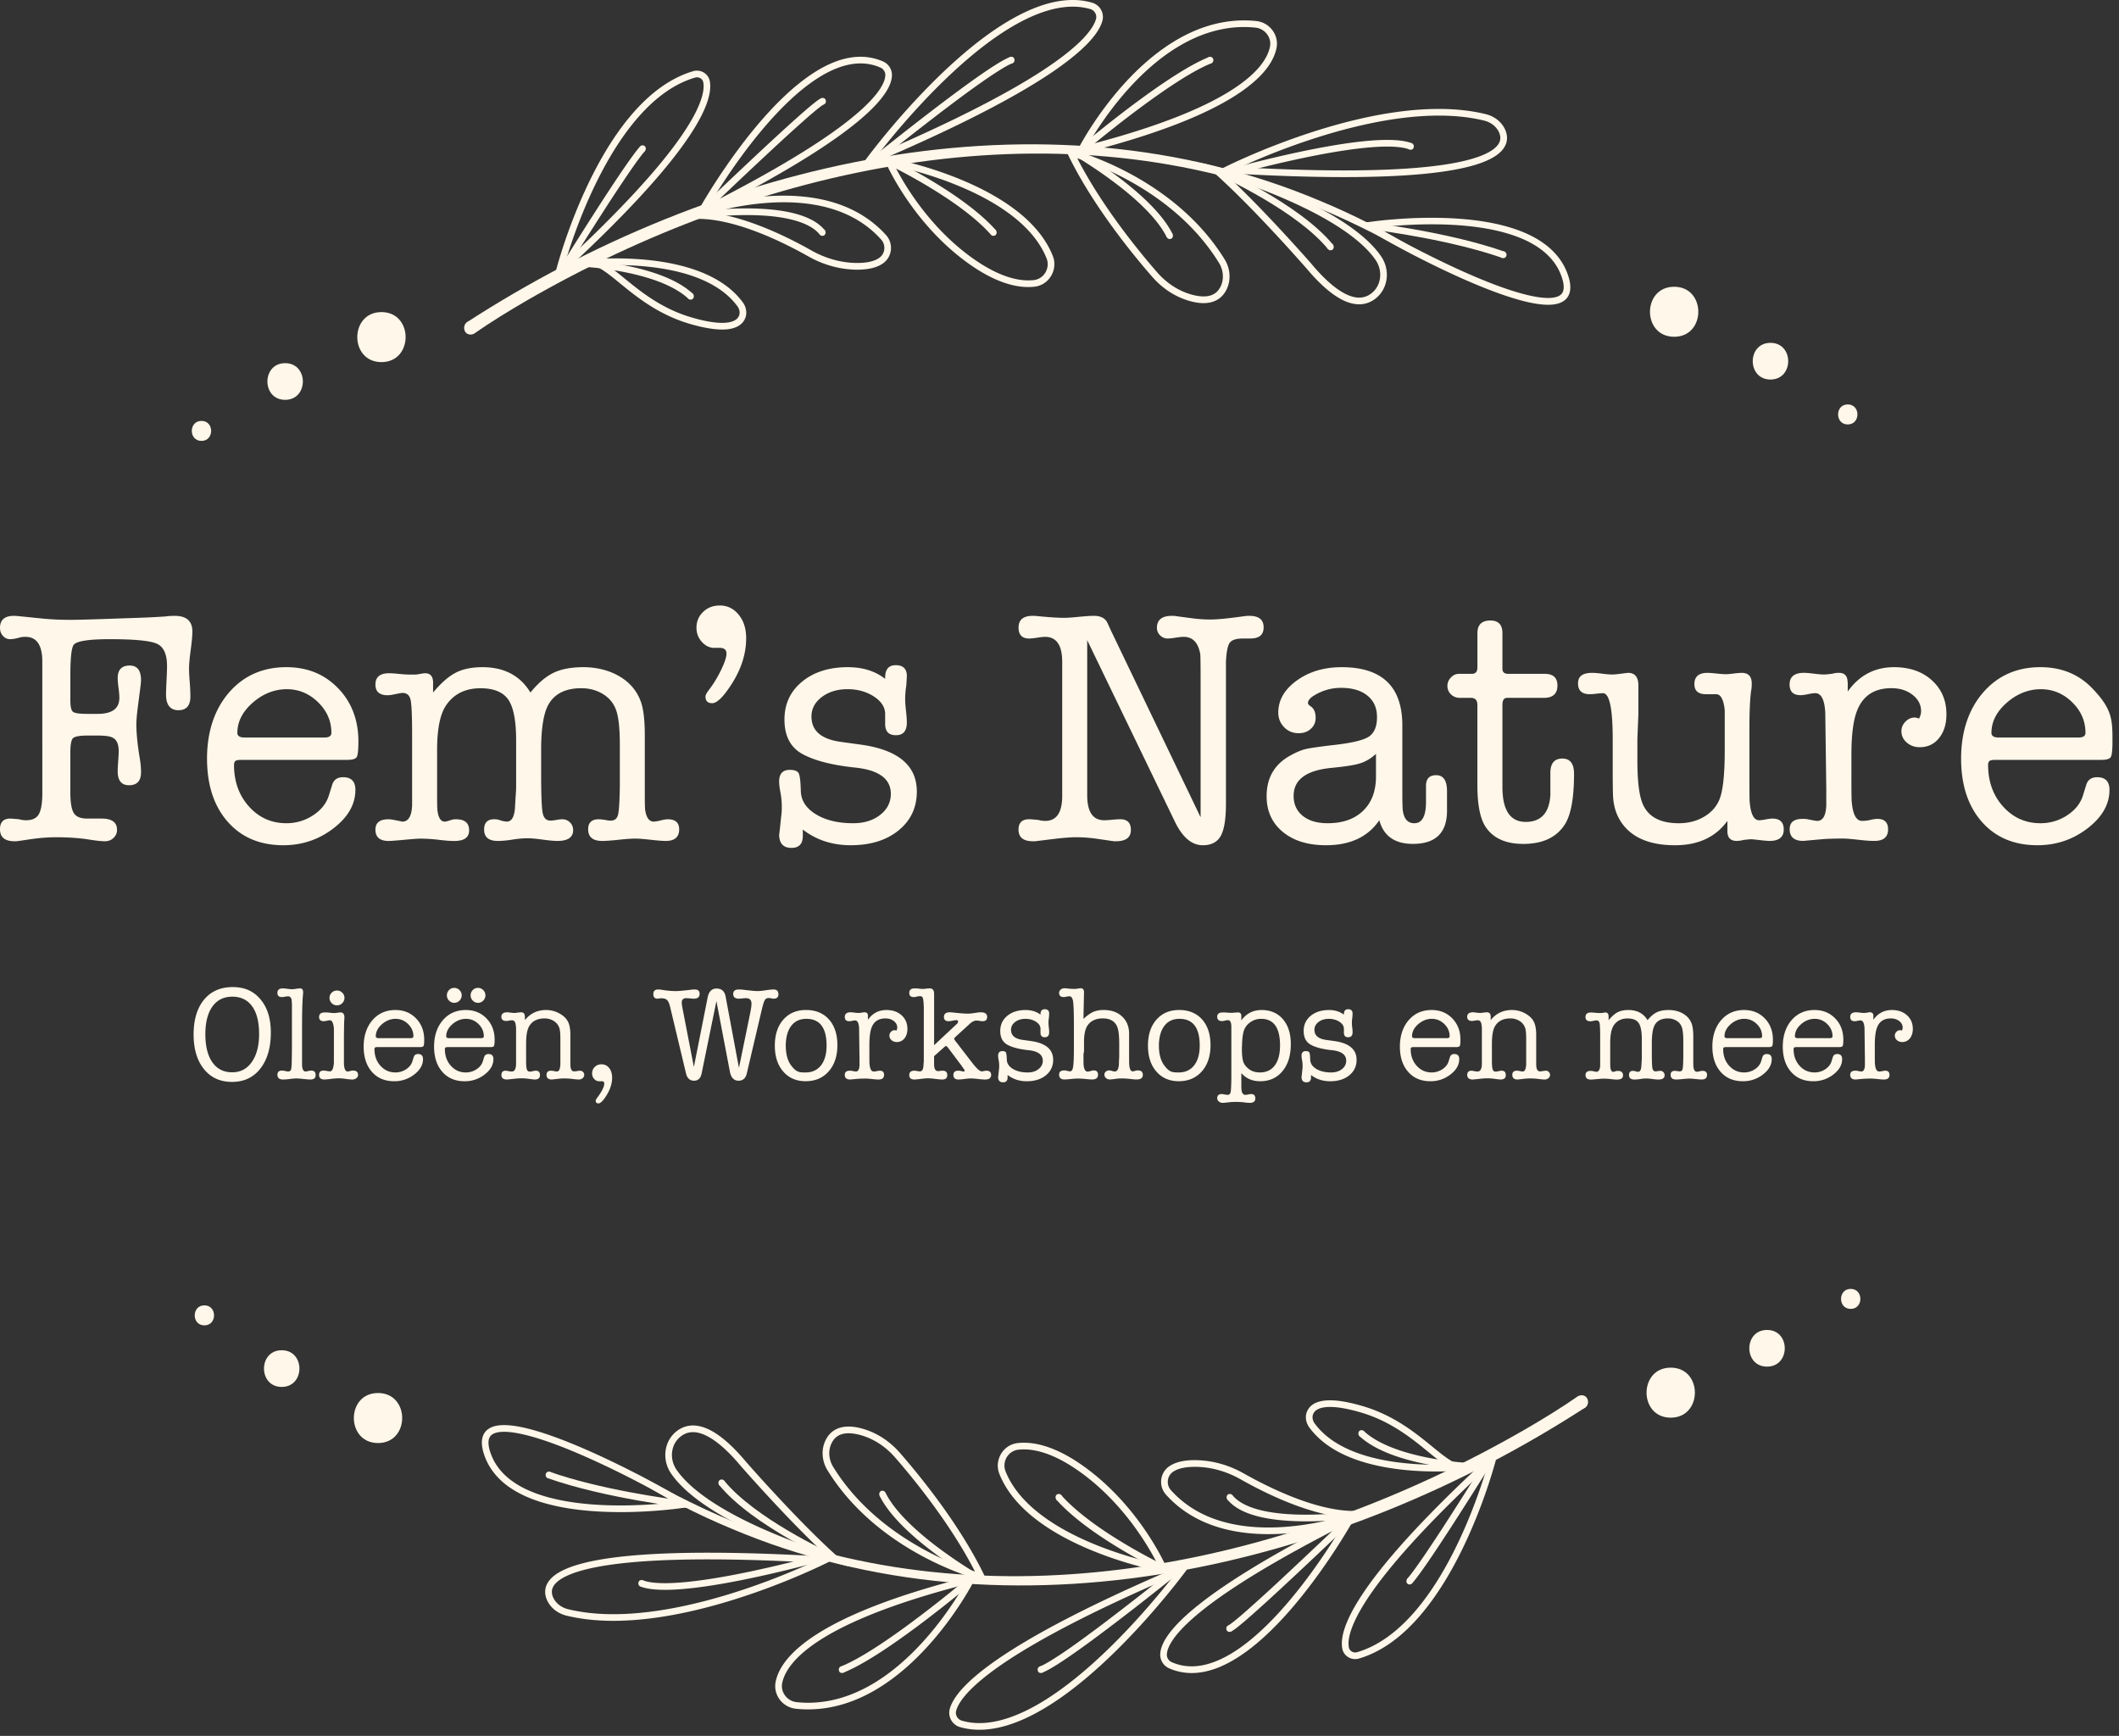 <svg xmlns="http://www.w3.org/2000/svg" width="282" height="231" fill="none" viewBox="0 0 282 231"><rect x="0" y="0" width="282" height="231" fill="#333333" stroke="none"/><path fill="#FFF7E9" d="M62.094 42.907c32.92-21.316 76.382-31.917 113.685-16.138 4.504 1.877 8.879 4.096 12.992 6.722l-.333.56c-4.849-2.667-9.779-5.192-14.948-7.158-33.998-13.302-72.624-4.641-103.374 13.09-2.378 1.384-4.752 2.835-6.984 4.384l-1.034-1.46z"/><path fill="#FFF7E9" d="m75.05 35.59-.301-.328-.644.595.302.328.43.111.067-.248c.333-1.238 1.944-6.882 4.881-12.61 1.469-2.867 3.27-5.751 5.396-8.112 2.125-2.365 4.57-4.198 7.325-5a.8.8 0 0 1 .249-.036c.2 0 .395.07.546.186.15.12.257.28.293.475.026.146.044.32.044.524.004 1.184-.648 3.407-3.36 7.192-2.706 3.785-7.445 9.127-15.534 16.609l.302.323.302.324c8.115-7.507 12.89-12.88 15.65-16.741 2.755-3.86 3.518-6.208 3.523-7.707q-.001-.38-.062-.693a1.7 1.7 0 0 0-.621-1.007 1.78 1.78 0 0 0-1.589-.302c-3.164.932-5.875 3.084-8.169 5.755-3.439 4.012-5.954 9.216-7.623 13.423-1.668 4.206-2.48 7.414-2.485 7.428l-.368 1.442 1.096-1.008.643-.594-.301-.328z"/><path fill="#FFF7E9" d="m77.483 35.054.053.44s.026 0 .08-.01c.372-.04 2.045-.213 4.317-.213 2.494 0 5.715.209 8.723 1.003 3.013.794 5.795 2.183 7.482 4.482.186.253.292.559.292.838q0 .167-.048.329a1.2 1.2 0 0 1-.542.674c-.328.2-.865.368-1.74.368-.94 0-2.258-.195-4.06-.723-3.549-1.034-6.154-2.95-8.248-4.641-1.047-.843-1.966-1.629-2.826-2.223a7.2 7.2 0 0 0-1.265-.719 3.2 3.2 0 0 0-1.269-.284c-.39 0-.78.093-1.154.284l-2.214 1.136 2.472-.302zl.204.396a1.6 1.6 0 0 1 .745-.187q.419 0 .923.213c.595.253 1.278.728 2.059 1.34 2.338 1.837 5.493 4.85 10.378 6.28 1.855.54 3.248.753 4.309.758.98 0 1.69-.187 2.2-.497.516-.31.8-.755.928-1.167.062-.195.089-.395.089-.59a2.34 2.34 0 0 0-.466-1.367c-1.868-2.538-4.85-3.984-7.97-4.814-3.123-.826-6.407-1.034-8.949-1.034-2.649 0-4.49.226-4.504.226l.053.44zM93.34 28.19l.387.213.124-.222c.626-1.096 3.54-6.07 7.446-10.751 1.952-2.338 4.153-4.606 6.425-6.27 2.272-1.668 4.601-2.724 6.802-2.72.896 0 1.775.173 2.64.55.39.169.661.568.657.977h.372l-.372-.014v.014h.372l-.372-.014v.018c0 .408-.156 1.043-.763 1.948-.906 1.353-2.814 3.288-6.532 5.892s-9.247 5.889-17.39 9.984l.2.395.2.395c10.893-5.475 17.145-9.518 20.704-12.477 1.779-1.482 2.884-2.694 3.554-3.697.67-.998.91-1.801.91-2.44h-.369l.369.013v-.013h-.369l.369.013v-.017a1.98 1.98 0 0 0-1.189-1.789 7.4 7.4 0 0 0-2.996-.625c-2.653 0-5.298 1.326-7.796 3.248-3.745 2.888-7.175 7.175-9.682 10.742s-4.086 6.42-4.09 6.43l-.697 1.255 1.282-.643-.2-.395z"/><path fill="#FFF7E9" d="m91.934 28.713.16.412s.017-.009.062-.022c.634-.24 6.1-2.187 12.14-2.187 2.312 0 4.703.284 6.94 1.047s4.317 2.001 6.034 3.918c.284.315.422.71.422 1.105 0 .515-.231 1.011-.679 1.327-.519.368-1.402.678-2.902.678q-.232.002-.493-.008c-1.974-.085-3.895-.675-5.626-1.651-1.575-.892-3.989-2.161-6.687-3.213-2.698-1.051-5.67-1.886-8.386-1.886q-.521 0-1.03.045l.04.444.04.443q.467-.04.954-.04c2.534 0 5.427.8 8.063 1.828 2.64 1.03 5.023 2.281 6.571 3.155 1.842 1.043 3.901 1.678 6.026 1.766.182.01.359.01.528.01 1.615 0 2.698-.338 3.412-.844a2.51 2.51 0 0 0 1.052-2.05c0-.599-.213-1.211-.648-1.695-1.833-2.04-4.056-3.359-6.412-4.162s-4.841-1.096-7.223-1.096c-6.643 0-12.496 2.259-12.522 2.268l-2.947 1.131 3.142-.275-.04-.444zm23.633-7.206.359.262s.058-.08.173-.23c.857-1.146 4.837-6.337 9.962-11.227 2.56-2.445 5.409-4.814 8.284-6.558 2.875-1.748 5.773-2.867 8.413-2.867a8.3 8.3 0 0 1 2.347.324c.466.133.79.582.79 1.043a1 1 0 0 1-.036.262c-.137.528-.528 1.3-1.442 2.316-1.371 1.526-3.913 3.603-8.475 6.288-4.557 2.684-11.128 5.985-20.553 9.979l.173.408.173.408c12.598-5.342 20.136-9.446 24.631-12.548 2.245-1.553 3.732-2.853 4.712-3.94.977-1.087 1.447-1.97 1.638-2.685a2 2 0 0 0 .062-.488A1.98 1.98 0 0 0 145.349.36a9 9 0 0 0-2.591-.36c-3.084 0-6.319 1.362-9.465 3.359-4.712 3-9.22 7.468-12.566 11.186-3.341 3.719-5.515 6.691-5.52 6.7l-.949 1.296 1.482-.626z"/><path fill="#FFF7E9" d="m118.291 21.461-.08.435.191.036c.954.19 5.338 1.127 9.899 3.115 2.281.993 4.606 2.254 6.567 3.802s3.554 3.386 4.411 5.529c.102.257.151.523.151.78 0 .515-.191 1.017-.515 1.398a2.04 2.04 0 0 1-1.322.715q-.346.04-.746.04c-1.677 0-4.082-.608-7.286-2.862-3.709-2.61-6.429-5.906-8.222-8.555a36 36 0 0 1-1.996-3.306 26 26 0 0 1-.608-1.224l-.031-.067-.009-.018-.408.178-.409.177c.018.036 3.515 8.151 11.169 13.543 3.305 2.33 5.897 3.021 7.796 3.021q.447 0 .847-.048a2.93 2.93 0 0 0 1.899-1.021 3.07 3.07 0 0 0 .728-1.975c0-.368-.066-.745-.213-1.109-.994-2.49-2.871-4.54-5.098-6.212-3.341-2.511-7.49-4.206-10.809-5.285-3.319-1.073-5.808-1.53-5.822-1.53l-.816-.147.328.763.408-.177zm25.598-1.481.395.2.022-.045c.244-.475 2.472-4.641 6.19-8.661 1.859-2.015 4.087-3.99 6.62-5.453 2.534-1.465 5.36-2.423 8.44-2.423q.759 0 1.531.08c1.113.11 1.965 1.074 1.961 2.134q0 .207-.04.413c-.146.71-.51 1.57-1.305 2.551-1.189 1.469-3.35 3.208-7.126 5.054s-9.162 3.798-16.79 5.724l.107.43.106.43c10.228-2.577 16.489-5.217 20.309-7.636 1.908-1.211 3.208-2.365 4.082-3.438.87-1.074 1.309-2.068 1.487-2.933q.061-.299.062-.59c0-1.531-1.185-2.854-2.756-3.018a16 16 0 0 0-1.624-.084c-3.367 0-6.442 1.083-9.136 2.693-4.042 2.414-7.263 6.004-9.482 8.99s-3.434 5.373-3.443 5.387l-.444.87.949-.24-.106-.43z"/><path fill="#FFF7E9" d="m142.514 20.349-.107.43.036.009c.368.098 3.696 1.007 7.738 3.217s8.795 5.71 12.038 10.969c.342.55.524 1.189.524 1.814 0 .409-.076.812-.235 1.19-.169.399-.417.763-.777 1.025-.364.261-.847.443-1.562.443-.448 0-.985-.075-1.619-.253-1.766-.497-3.328-1.553-4.548-2.95-2.57-2.942-7.872-9.43-11.089-16.09zl-.4.195c3.284 6.793 8.626 13.311 11.222 16.284 1.318 1.513 3.026 2.671 4.974 3.222.697.2 1.313.288 1.859.288.87 0 1.567-.235 2.086-.617.519-.381.856-.891 1.069-1.397a3.9 3.9 0 0 0 .306-1.536c0-.798-.231-1.592-.656-2.28-3.47-5.618-8.555-9.256-12.766-11.497-4.216-2.24-7.561-3.084-7.583-3.093l-.923-.23.412.856zm20.761 2.254.2.395q.001.001.169-.085c.843-.417 4.779-2.303 10.014-4.082 5.236-1.78 11.781-3.447 17.816-3.447 2.098 0 4.14.2 6.039.665.847.209 1.588.746 1.948 1.495.128.262.204.537.204.812 0 .2-.04.4-.142.617-.178.373-.555.799-1.305 1.23-1.122.647-3.053 1.277-6.15 1.73-3.101.457-7.365.745-13.178.745-4.3 0-9.447-.155-15.592-.519l-.027.444-.027.444c6.159.363 11.324.519 15.646.519 8.896 0 14.23-.666 17.394-1.615 1.579-.48 2.626-1.025 3.305-1.638a3.1 3.1 0 0 0 .741-.963 2.3 2.3 0 0 0 .227-.994c0-.443-.125-.847-.293-1.198-.502-1.025-1.469-1.708-2.538-1.97-1.984-.483-4.091-.692-6.252-.692-6.612 0-13.693 1.93-19.142 3.856-5.445 1.926-9.247 3.847-9.261 3.851l-1.468.742 1.641.097.027-.444z"/><path fill="#FFF7E9" d="m161.926 22.705-.12.426.187.053c.918.27 5.111 1.553 9.62 3.563 2.254 1.003 4.583 2.188 6.615 3.515 2.033 1.322 3.768 2.79 4.828 4.321.417.6.626 1.3.626 1.988 0 .91-.36 1.784-1.083 2.392-.457.381-1.003.639-1.713.643-.674 0-1.517-.24-2.573-.923-1.052-.683-2.303-1.806-3.754-3.532v-.004c-.005-.005-6.891-7.912-12.335-12.77l-.298.332-.297.333c2.689 2.396 5.755 5.573 8.147 8.147a200 200 0 0 1 2.95 3.24c.364.407.653.731.852.957l.306.347.333-.293-.341.284c1.49 1.775 2.795 2.955 3.949 3.705s2.169 1.065 3.057 1.065c.941 0 1.708-.364 2.285-.852.936-.79 1.398-1.93 1.398-3.07a4.36 4.36 0 0 0-.786-2.494c-1.246-1.793-3.23-3.4-5.493-4.833-3.399-2.143-7.454-3.878-10.662-5.089-3.209-1.207-5.574-1.881-5.582-1.881l-1.864-.533 1.447 1.291.297-.332zm20.211 7.278.067.44q-.001-.002.164-.023c.768-.11 4.122-.55 8.182-.55 3.368 0 7.22.306 10.454 1.34 1.616.515 3.075 1.211 4.247 2.13s2.054 2.046 2.556 3.461c.208.581.297 1.06.292 1.429 0 .284-.048.497-.133.67-.124.253-.315.426-.634.563-.32.134-.763.209-1.309.209-1.544 0-3.843-.59-6.368-1.504-3.793-1.371-8.124-3.448-11.496-5.205a109 109 0 0 1-4.162-2.276 36 36 0 0 1-1.19-.72c-.133-.088-.239-.154-.297-.199l-.031-.027-.009-.008-.146.16.168-.13-.022-.026-.146.16.168-.129-.301.235.341-.168-.04-.067-.301.235.341-.168-.381.19h.426a.4.4 0 0 0-.045-.19l-.381.19h.426-.888c0 .125.04.187.058.227.049.08.075.102.102.133.053.049.102.089.164.133.24.173.67.444 1.283.803 2.138 1.256 6.398 3.559 10.831 5.555 2.214.999 4.472 1.917 6.527 2.592 2.059.674 3.909 1.105 5.364 1.11.83 0 1.545-.139 2.099-.52a1.9 1.9 0 0 0 .648-.759c.146-.31.217-.665.217-1.051 0-.506-.115-1.074-.346-1.722-.559-1.589-1.566-2.862-2.848-3.865-1.922-1.5-4.455-2.405-7.14-2.946-2.689-.541-5.537-.71-8.107-.715-4.707 0-8.466.582-8.483.586l-.378.058v.382h.444zm-107.353 6.88s.138-.226.386-.621a603 603 0 0 1 5.285-8.35 220 220 0 0 1 3.182-4.81c.479-.697.914-1.323 1.29-1.833.378-.51.693-.914.91-1.158l-.656-.595c-.298.328-.68.825-1.136 1.456-1.602 2.21-4.1 6.065-6.203 9.375s-3.812 6.07-3.812 6.07zm2.68-1.37.111.005c.555.03 3.137.2 6.053.82 1.455.311 2.995.733 4.401 1.3 1.407.569 2.676 1.283 3.603 2.153l.608-.648c-1.114-1.047-2.591-1.837-4.175-2.445-2.379-.914-5.01-1.429-7.055-1.721a41 41 0 0 0-3.51-.355l-.04.887zm16.183-6.983.634-.613c1.42-1.362 4.996-4.77 8.36-7.893a226 226 0 0 1 4.592-4.176 43 43 0 0 1 1.615-1.37q.321-.256.528-.405c.067-.048.129-.084.169-.11l.053-.032.014-.008-.311-.835c-.089.036-.16.076-.244.125-.306.19-.75.54-1.34 1.038-2.046 1.722-5.711 5.125-8.874 8.107-3.164 2.977-5.818 5.528-5.818 5.528l.617.64z"/><path fill="#FFF7E9" d="m92.005 29.152.151-.022a54 54 0 0 1 7.153-.51c1.961 0 4.029.137 5.799.546 1.775.403 3.231 1.082 3.998 2.067l.697-.55c-.99-1.242-2.631-1.952-4.499-2.383-1.873-.426-3.998-.563-6-.568-3.953 0-7.427.542-7.44.546l.137.879zm23.841-6.854s.244-.2.679-.546a450 450 0 0 1 9.194-7.202c1.917-1.45 3.825-2.862 5.436-3.97a50 50 0 0 1 2.152-1.412c.612-.373 1.118-.639 1.437-.754l-.31-.83c-.479.182-1.101.524-1.864.998-2.662 1.66-6.966 4.908-10.627 7.752-3.656 2.844-6.651 5.276-6.656 5.276zm2.254-.437.106.049a72 72 0 0 1 5.733 3.15c2.791 1.7 5.955 3.923 7.956 6.19l.666-.585c-2.254-2.547-5.764-4.93-8.719-6.696-2.956-1.766-5.352-2.902-5.361-2.907l-.381.804zm26.077-1.543s.178-.15.502-.417c1.131-.94 4.038-3.332 7.286-5.728 1.624-1.198 3.332-2.4 4.938-3.421s3.12-1.864 4.331-2.339l-.328-.825c-1.487.59-3.288 1.633-5.183 2.87-5.671 3.71-12.114 9.177-12.118 9.186l.572.679zm-1.881-.026.116.066a63 63 0 0 1 5.959 3.967c1.388 1.047 2.813 2.236 4.042 3.479 1.229 1.238 2.258 2.533 2.857 3.767l.799-.386c-.71-1.46-1.903-2.902-3.283-4.26-4.14-4.064-10.037-7.392-10.055-7.405zm21.099 3.18s.218-.063.612-.17a167 167 0 0 1 8.977-2.187c4.015-.856 8.484-1.61 11.616-1.61 1.256 0 2.299.124 2.964.386l.32-.83c-.848-.324-1.966-.44-3.279-.444-3.727 0-9.065 1.003-13.498 2.001-4.428.999-7.938 1.997-7.947 1.997l.244.852z"/><path fill="#FFF7E9" d="m161.749 23.108.12.054c.59.266 3.31 1.53 6.385 3.35 3.075 1.814 6.505 4.202 8.493 6.655l.687-.559c-2.263-2.782-6.083-5.333-9.349-7.219-3.266-1.881-5.968-3.084-5.981-3.088l-.36.812zm19.892 7.318s.164.018.47.058c2.148.266 11.208 1.508 17.851 3.856l.297-.84c-3.874-1.37-8.497-2.355-12.158-3.003s-6.354-.954-6.363-.954l-.102.883zm41.159 14.39c4.282 0 4.291-6.656 0-6.656s-4.291 6.656 0 6.656M50.766 48.187c4.282 0 4.29-6.656 0-6.656-4.291 0-4.291 6.656 0 6.656m-12.819 5.02c3.141 0 3.146-4.88 0-4.88s-3.146 4.88 0 4.88m197.672-2.703c3.142 0 3.146-4.881 0-4.881s-3.146 4.881 0 4.881m10.285 5.976c1.713 0 1.717-2.662 0-2.662s-1.717 2.663 0 2.663m-219.09 2.191c1.713 0 1.718-2.662 0-2.662s-1.717 2.662 0 2.662m35.812-14.153c1.14 0 1.145-1.775 0-1.775-1.144 0-1.144 1.775 0 1.775m22.892-24.294c.572 0 .572-.887 0-.887-.573 0-.573.887 0 .887m23.97-6.306c.572 0 .572-.888 0-.888-.573 0-.573.888 0 .888m-.041 17.465c.573 0 .573-.888 0-.888-.572 0-.572.888 0 .888m-17.535 8.49c.572 0 .572-.888 0-.888s-.572.888 0 .888M134.593 8.44c.573 0 .573-.887 0-.887-.572 0-.572.887 0 .887m-2.382 22.944c.572 0 .572-.888 0-.888-.573 0-.573.888 0 .888m28.841-22.936c.572 0 .572-.887 0-.887-.573 0-.573.887 0 .887M155.67 31.81c.572 0 .572-.888 0-.888-.573 0-.573.887 0 .887m32.063-11.882c.572 0 .572-.888 0-.888s-.572.887 0 .887"/><path fill="#FFF7E9" d="M177.07 33.305c.573 0 .573-.887 0-.887-.572 0-.572.887 0 .887m22.994 1.043c.572 0 .572-.887 0-.887s-.572.887 0 .887m10.946 152.928c-32.919 21.316-76.381 31.917-113.685 16.138-4.504-1.877-8.879-4.095-12.992-6.722l.333-.559c4.85 2.667 9.78 5.191 14.949 7.157 33.997 13.303 72.623 4.641 103.373-13.09 2.378-1.384 4.752-2.835 6.984-4.384l1.034 1.46z"/><path fill="#FFF7E9" d="m198.702 193.998-.431-.111-.066.248c-.333 1.238-1.944 6.882-4.881 12.615-1.469 2.867-3.271 5.751-5.396 8.111s-4.57 4.193-7.326 5.001a.88.88 0 0 1-.794-.151.8.8 0 0 1-.297-.475 3 3 0 0 1-.049-.519c-.005-1.198.665-3.465 3.465-7.343 2.796-3.878 7.699-9.363 16.072-17.052l-.302-.329-.302-.328c-8.399 7.716-13.338 13.236-16.186 17.185-2.845 3.954-3.626 6.341-3.635 7.863q.001.379.063.692c.079.417.315.768.621 1.003a1.78 1.78 0 0 0 1.588.302c3.168-.932 5.88-3.084 8.169-5.755 3.439-4.012 5.955-9.217 7.623-13.423s2.481-7.419 2.485-7.428l.364-1.442-1.096 1.007.302.329z"/><path fill="#FFF7E9" d="m195.622 195.134-.053-.439q0-.002-.08.008c-.373.04-2.046.213-4.317.213-2.494 0-5.716-.208-8.724-1.002-3.013-.795-5.795-2.183-7.481-4.482a1.43 1.43 0 0 1-.293-.839q.001-.168.049-.324c.08-.239.217-.474.546-.674.328-.2.865-.368 1.739-.368.941 0 2.259.195 4.06.723 3.55 1.034 6.154 2.951 8.249 4.641 1.047.843 1.965 1.629 2.826 2.223a7.2 7.2 0 0 0 1.265.719c.417.178.838.284 1.269.284.39 0 .781-.093 1.154-.284l2.227-1.14-2.485.306.053.439-.204-.395a1.6 1.6 0 0 1-.75.187q-.418 0-.922-.213c-.595-.253-1.278-.728-2.059-1.34-2.339-1.837-5.494-4.85-10.379-6.274-1.855-.542-3.248-.759-4.308-.759-.981 0-1.691.186-2.201.497-.515.31-.799.758-.928 1.167a2 2 0 0 0-.088.59c0 .501.182.976.466 1.366 1.868 2.539 4.849 3.985 7.969 4.815 3.123.825 6.407 1.034 8.95 1.034 2.649 0 4.49-.227 4.503-.227l-.053-.439zm-15.854 6.859-.386-.213-.124.222c-.626 1.096-3.541 6.07-7.446 10.751-1.952 2.338-4.153 4.606-6.425 6.27-2.272 1.668-4.601 2.724-6.802 2.72a6.5 6.5 0 0 1-2.64-.55c-.39-.169-.661-.568-.657-.977v-.009l-.275.009h.275v-.009l-.275.009h.275c0-.408.156-1.042.763-1.948.906-1.353 2.814-3.288 6.532-5.892s9.247-5.888 17.389-9.984l-.199-.395-.2-.395c-10.893 5.476-17.145 9.518-20.704 12.478-1.779 1.482-2.884 2.693-3.554 3.696-.67.998-.91 1.801-.91 2.44v.018l.444-.013h-.444a1.98 1.98 0 0 0 1.189 1.788 7.4 7.4 0 0 0 2.996.626c2.653 0 5.298-1.327 7.796-3.248 3.745-2.889 7.175-7.175 9.682-10.743 2.507-3.567 4.086-6.42 4.091-6.429l.696-1.256-1.282.643.2.395z"/><path fill="#FFF7E9" d="m181.17 201.471-.159-.413s-.018.009-.063.022c-.634.24-6.101 2.188-12.14 2.188-2.312 0-4.703-.284-6.94-1.047-2.236-.764-4.317-2.002-6.034-3.914a1.64 1.64 0 0 1-.422-1.105c0-.515.231-1.012.675-1.327.519-.368 1.402-.678 2.902-.678.155 0 .319 0 .492.008 1.975.085 3.901.675 5.627 1.656 1.575.891 3.989 2.16 6.686 3.212 2.698 1.047 5.671 1.886 8.382 1.886.346 0 .693-.013 1.03-.045l-.04-.443-.04-.444q-.467.04-.954.04c-2.534 0-5.427-.799-8.062-1.828-2.641-1.03-5.023-2.281-6.572-3.155-1.841-1.043-3.9-1.677-6.026-1.766a11 11 0 0 0-.528-.013c-1.615 0-2.697.337-3.412.843a2.5 2.5 0 0 0-1.051 2.05c0 .599.212 1.211.647 1.695 1.833 2.041 4.056 3.359 6.412 4.162s4.841 1.096 7.224 1.096c6.642 0 12.495-2.259 12.522-2.268l2.924-1.127-3.124.271.04.444zm-23.632 7.205-.36-.261s-.057.08-.173.23c-.856 1.145-4.836 6.337-9.961 11.226-2.56 2.445-5.409 4.81-8.284 6.559-2.876 1.748-5.773 2.866-8.413 2.866a8.3 8.3 0 0 1-2.348-.324 1.11 1.11 0 0 1-.789-1.043c0-.088.009-.173.035-.261.138-.533.528-1.3 1.442-2.317 1.371-1.526 3.914-3.603 8.475-6.287 4.557-2.685 11.129-5.986 20.553-9.979l-.173-.409-.173-.408c-12.597 5.343-20.136 9.447-24.631 12.549-2.245 1.553-3.731 2.853-4.712 3.94-.976 1.087-1.446 1.97-1.637 2.684a1.8 1.8 0 0 0-.062.488 1.99 1.99 0 0 0 1.428 1.9 9.3 9.3 0 0 0 2.592.354c3.084 0 6.318-1.362 9.464-3.358 4.713-3 9.221-7.468 12.566-11.187 3.342-3.718 5.516-6.691 5.525-6.7l.949-1.295-1.477.625.173.408z"/><path fill="#FFF7E9" d="m154.814 208.725.079-.434q.001-.002-.19-.036c-.954-.191-5.338-1.127-9.9-3.115-2.28-.994-4.606-2.254-6.567-3.803s-3.554-3.385-4.41-5.528a2.13 2.13 0 0 1 .364-2.179c.328-.386.78-.648 1.322-.714q.346-.04.745-.04c1.677 0 4.082.608 7.286 2.862 3.71 2.609 6.43 5.906 8.222 8.555a36 36 0 0 1 1.997 3.305c.217.413.382.741.488.968q.08.168.12.257l.031.067.009.017.408-.177.408-.178c-.018-.035-3.514-8.151-11.168-13.542-3.306-2.33-5.897-3.022-7.796-3.022-.302 0-.582.018-.848.049a2.93 2.93 0 0 0-1.899 1.021 3.08 3.08 0 0 0-.728 1.974c0 .368.067.746.213 1.109.994 2.49 2.871 4.54 5.099 6.213 3.341 2.511 7.49 4.206 10.809 5.284 3.319 1.074 5.808 1.531 5.821 1.531l.817.146-.329-.763-.408.178zm-25.599 1.483-.395-.2-.022.044c-.244.475-2.471 4.642-6.19 8.662-1.859 2.014-4.086 3.989-6.62 5.453s-5.36 2.423-8.44 2.423q-.758 0-1.53-.08c-1.114-.111-1.966-1.074-1.962-2.134q0-.207.04-.413c.147-.71.511-1.571 1.305-2.551 1.189-1.469 3.35-3.209 7.126-5.054s9.163-3.799 16.79-5.724l-.106-.431-.107-.43c-10.227 2.578-16.488 5.218-20.309 7.636-1.908 1.212-3.208 2.365-4.082 3.439-.87 1.074-1.309 2.068-1.486 2.933q-.061.299-.062.59c0 1.531 1.184 2.853 2.755 3.017q.819.086 1.624.085c3.368 0 6.443-1.083 9.136-2.694 4.042-2.413 7.264-6.003 9.482-8.989 2.219-2.987 3.435-5.374 3.444-5.387l.443-.87-.949.24.106.43z"/><path fill="#FFF7E9" d="m130.591 209.834.106-.43-.035-.009c-.368-.098-3.696-1.007-7.739-3.217s-8.794-5.711-12.038-10.969a3.5 3.5 0 0 1-.523-1.814c0-.409.075-.812.235-1.19.169-.399.417-.763.776-1.029.364-.262.848-.444 1.562-.448.449 0 .985.075 1.62.253 1.766.497 3.328 1.553 4.548 2.95 2.569 2.942 7.872 9.429 11.089 16.09l.399-.196.399-.195c-3.283-6.793-8.626-13.311-11.221-16.284-1.318-1.513-3.027-2.671-4.974-3.222-.702-.199-1.314-.288-1.86-.288-.869 0-1.566.235-2.085.617-.519.381-.856.892-1.069 1.397a3.9 3.9 0 0 0-.307 1.536c0 .798.231 1.593.657 2.28 3.47 5.618 8.555 9.256 12.766 11.497 4.215 2.241 7.561 3.084 7.583 3.093l.923.231-.413-.857-.399.195zm-20.758-2.248-.199-.395-.169.084c-.843.417-4.779 2.303-10.014 4.083-5.236 1.779-11.781 3.447-17.816 3.447-2.099 0-4.14-.199-6.039-.665-.847-.209-1.588-.746-1.948-1.496a1.8 1.8 0 0 1-.204-.812c0-.199.04-.399.142-.616.178-.373.555-.799 1.305-1.23 1.122-.647 3.052-1.277 6.15-1.73 3.101-.457 7.365-.746 13.178-.746 4.3 0 9.447.156 15.592.52l.027-.444.027-.444c-6.159-.364-11.324-.519-15.646-.519-8.896 0-14.23.666-17.394 1.615-1.58.479-2.627 1.025-3.306 1.637a3.2 3.2 0 0 0-.74.959 2.3 2.3 0 0 0-.227.994c0 .444.124.847.293 1.198.502 1.025 1.469 1.708 2.538 1.97 1.984.484 4.091.692 6.248.692 6.611 0 13.693-1.93 19.142-3.856 5.444-1.925 9.247-3.847 9.26-3.851l1.469-.741-1.642-.098z"/><path fill="#FFF7E9" d="m111.178 207.482.12-.426-.186-.053a84 84 0 0 1-9.62-3.563c-2.254-1.003-4.584-2.188-6.616-3.514-2.032-1.323-3.767-2.791-4.828-4.322a3.5 3.5 0 0 1-.626-1.988c0-.91.36-1.784 1.083-2.392.457-.381 1.003-.639 1.713-.643.674 0 1.517.239 2.573.923 1.052.683 2.303 1.806 3.754 3.532v.004c.005.005 6.891 7.912 12.336 12.77l.297-.332.297-.333c-2.689-2.396-5.755-5.573-8.146-8.147a209 209 0 0 1-3.803-4.197l-.306-.347-.333.293.342-.284c-1.491-1.775-2.796-2.955-3.95-3.705-1.153-.75-2.17-1.065-3.057-1.065-.94 0-1.708.364-2.285.852-.936.79-1.397 1.93-1.397 3.071 0 .865.261 1.744.785 2.494 1.247 1.792 3.23 3.398 5.493 4.832 3.399 2.143 7.455 3.878 10.663 5.089 3.208 1.207 5.573 1.881 5.582 1.881l1.863.533-1.446-1.291-.297.332zm-20.208-7.281-.066-.439q.001.001-.164.022c-.767.111-4.122.55-8.182.55-3.368 0-7.22-.306-10.454-1.34-1.615-.515-3.075-1.211-4.246-2.13s-2.055-2.045-2.556-3.461c-.209-.581-.298-1.06-.293-1.428 0-.284.049-.502.133-.67.124-.253.315-.426.635-.564.32-.133.763-.209 1.309-.209 1.544 0 3.842.591 6.367 1.505 3.794 1.371 8.124 3.447 11.497 5.205a102 102 0 0 1 4.162 2.28c.51.298.918.546 1.189.719.133.089.24.16.297.2l.031.026.01.009.146-.16-.169.134.022.026.147-.16-.169.134.302-.236-.342.169.04.067.302-.236-.342.169.382-.191h-.426c0 .098.026.156.044.191l.382-.191h-.426.887c0-.124-.04-.182-.058-.226-.044-.08-.075-.102-.102-.133a2 2 0 0 0-.164-.133c-.24-.173-.67-.444-1.282-.803-2.139-1.256-6.399-3.559-10.831-5.556-2.215-.998-4.473-1.917-6.527-2.591-2.06-.675-3.91-1.105-5.365-1.109-.83 0-1.544.137-2.099.519a1.9 1.9 0 0 0-.648.759c-.146.31-.217.665-.217 1.051 0 .506.115 1.074.346 1.726.56 1.589 1.566 2.862 2.849 3.865 1.921 1.5 4.455 2.405 7.14 2.946 2.688.542 5.537.71 8.106.715 4.708 0 8.466-.582 8.484-.586l.377-.058v-.381h-.444zm107.355-6.877s-.138.227-.386.621a600 600 0 0 1-5.285 8.351 221 221 0 0 1-3.181 4.81c-.48.697-.914 1.322-1.292 1.833-.377.51-.692.914-.909 1.158l.656.594c.298-.328.679-.825 1.136-1.455 1.602-2.21 4.1-6.066 6.204-9.376s3.811-6.07 3.811-6.07zm-2.681 1.366-.11-.005c-.555-.031-3.138-.2-6.053-.821-1.455-.31-2.995-.732-4.401-1.3-1.407-.568-2.676-1.282-3.603-2.152l-.608.648c1.113 1.047 2.591 1.837 4.175 2.445 2.378.914 5.01 1.429 7.055 1.721 2.046.289 3.497.355 3.51.355l.04-.887zm-16.182 6.984-.634.612a809 809 0 0 1-8.36 7.894 223 223 0 0 1-4.593 4.175 42 42 0 0 1-1.615 1.371c-.213.169-.39.307-.528.404-.066.049-.128.084-.168.111l-.054.031-.013.009.311.834c.088-.035.159-.075.244-.124.306-.191.75-.541 1.34-1.038 2.045-1.722 5.71-5.125 8.874-8.107 3.164-2.977 5.817-5.529 5.817-5.529l-.617-.639z"/><path fill="#FFF7E9" d="M181.104 201.03q.001.001-.151.022c-.701.102-3.767.511-7.153.511-1.961 0-4.029-.138-5.799-.546-1.775-.404-3.226-1.083-3.998-2.068l-.697.55c.99 1.243 2.627 1.953 4.499 2.383 1.873.426 3.998.564 6 .568 3.953 0 7.427-.541 7.441-.546l-.138-.878zm-23.846 6.861s-.244.2-.679.546a446 446 0 0 1-9.193 7.201c-1.917 1.451-3.825 2.862-5.436 3.972a46 46 0 0 1-2.152 1.406c-.612.373-1.118.639-1.438.755l.311.829c.479-.181 1.1-.523 1.864-.998 2.662-1.659 6.966-4.907 10.627-7.752 3.656-2.844 6.651-5.276 6.655-5.276l-.559-.687zm-2.254.434-.106-.049a72 72 0 0 1-5.733-3.151c-2.791-1.699-5.955-3.922-7.956-6.189l-.666.585c2.255 2.547 5.764 4.93 8.72 6.696a70 70 0 0 0 5.36 2.906l.381-.803zm-26.072 1.544s-.178.151-.502.417a166 166 0 0 1-7.286 5.729c-1.624 1.198-3.332 2.4-4.938 3.421-1.607 1.02-3.12 1.863-4.331 2.338l.328.825c1.487-.59 3.288-1.632 5.183-2.87 5.671-3.71 12.113-9.177 12.118-9.185zm1.876.024-.115-.067a63 63 0 0 1-5.959-3.967c-1.389-1.047-2.813-2.236-4.043-3.479-1.229-1.238-2.258-2.533-2.857-3.767l-.799.386c.71 1.46 1.904 2.902 3.284 4.26 4.14 4.064 10.037 7.392 10.054 7.406zm-21.094-3.182s-.217.062-.612.169a167 167 0 0 1-8.977 2.187c-4.016.856-8.484 1.611-11.616 1.611-1.256 0-2.299-.124-2.964-.386l-.32.83c.848.323 1.966.439 3.28.443 3.726 0 9.064-1.003 13.497-2.001 4.428-.998 7.938-1.997 7.947-1.997l-.244-.852z"/><path fill="#FFF7E9" d="m111.36 207.079-.12-.054c-.59-.266-3.31-1.53-6.385-3.35-3.075-1.814-6.505-4.202-8.493-6.655l-.687.559c2.263 2.782 6.083 5.333 9.349 7.219 3.265 1.881 5.968 3.084 5.981 3.088l.359-.812zm-19.896-7.316s-.165-.018-.47-.057c-2.148-.267-11.209-1.509-17.851-3.856l-.298.838c3.874 1.367 8.497 2.356 12.158 3.004s6.354.954 6.363.954l.102-.883zm-41.155-7.734c4.282 0 4.29-6.656 0-6.656-4.291 0-4.291 6.656 0 6.656m172.034-3.377c4.282 0 4.291-6.656 0-6.656s-4.291 6.656 0 6.656m12.819-6.791c3.141 0 3.146-4.881 0-4.881s-3.146 4.881 0 4.881m-197.672 2.7c3.141 0 3.146-4.881 0-4.881s-3.146 4.881 0 4.881m-10.29-8.192c1.713 0 1.717-2.662 0-2.662s-1.717 2.662 0 2.662m219.095-2.191c1.712 0 1.717-2.662 0-2.662s-1.717 2.662 0 2.662m-35.813 13.267c1.141 0 1.145-1.775 0-1.775-1.144 0-1.144 1.775 0 1.775m-22.891 23.405c.572 0 .572-.887 0-.887s-.572.887 0 .887m-23.97 6.307c.573 0 .573-.887 0-.887-.572 0-.572.887 0 .887m.04-17.467c.572 0 .572-.887 0-.887s-.572.887 0 .887m17.536-8.488c.572 0 .572-.888 0-.888-.573 0-.573.888 0 .888m-42.681 31.43c.572 0 .572-.888 0-.888-.573 0-.573.888 0 .888m2.383-22.942c.572 0 .572-.887 0-.887-.573 0-.573.887 0 .887m-28.847 22.938c.572 0 .572-.888 0-.888s-.572.888 0 .888m5.387-23.368c.572 0 .572-.887 0-.887-.573 0-.573.887 0 .887m-32.063 11.883c.572 0 .572-.887 0-.887s-.572.887 0 .887"/><path fill="#FFF7E9" d="M96.038 197.77c.573 0 .573-.887 0-.887-.572 0-.572.887 0 .887m-22.993-1.047c.573 0 .573-.887 0-.887-.572 0-.572.887 0 .887M5.63 98.813V88.03q-.002-3.282-2.244-3.283-.573-.001-.879.124-.705.186-1.145.186a1.26 1.26 0 0 1-.967-.435C.129 84.334 0 83.975 0 83.55q0-1.598 1.864-1.598.22 0 .665.045l3.062.31q1.73.179 3.86.178 1.154 0 4.97-.133l5.103-.178q1.017-.046 2.396-.133a10 10 0 0 1 1.33-.089q2.352.001 2.353 2.086c0 .532-.076 1.349-.222 2.44-.147 1.096-.222 1.921-.222 2.485q0 .711.089 1.775.087 1.066.088 1.952 0 1.819-1.597 1.82c-1.065 0-1.642-.693-1.642-2.077 0-.413.022-1.043.067-1.9q.066-1.278.066-1.898 0-2.342-1.33-2.96t-6.302-.617q-4.212.001-4.792.754c-.297.387-.444 1.744-.444 4.083v3.283q0 1.245.333 1.531.332.286 1.842.288H13q2.883 0 2.884-2.13.001-.485-.11-1.33c-.076-.564-.112-.99-.112-1.287q0-1.685 1.598-1.686 1.51.001 1.508 1.952 0 .265-.102 1.065l-.31 2.396q-.208 1.598-.209 2.396 0 1.818.466 4.615.154.93.155 1.775 0 1.73-1.597 1.73-1.51 0-1.509-1.864 0-.446.067-1.331.066-.886.066-1.33 0-1.379-.754-1.776-.488-.311-2.041-.31h-1.376c-1.033 0-1.672.12-1.908.35-.24.235-.355.879-.355 1.935v5.24q0 2.07.466 2.796.468.726 1.753.727h1.952q2.043 0 2.042 1.509 0 .62-.466 1.065t-1.132.444c-.475 0-1.167-.076-2.085-.222q-1.952-.312-4.438-.311-1.598 0-3.416.266l-1.509.222q-.132-.001-.31.045h-.267q-1.951 0-1.952-1.598-.001-1.419 1.376-1.42c.12 0 .5.031 1.153.089q.486.133.932.133 1.198 0 1.664-.732t.51-2.596v-7.01zm42.065-.135c0 1.127-.075 1.81-.222 2.063q-.22.379-1.286.378h-14.11c-.387 0-.635.053-.755.155s-.178.275-.178.51q0 3.33 1.997 5.547 1.995 2.217 4.97 2.218c1.3 0 2.494-.355 3.572-1.065s1.784-1.61 2.107-2.706l.4-1.287c.204-.71.696-1.065 1.464-1.065q1.643 0 1.642 1.686 0 2.882-2.929 5.125t-6.656 2.241q-4.66 0-7.41-3.128-2.749-3.13-2.75-8.409c0-3.519.976-6.536 2.928-8.785q2.927-3.374 7.632-3.373 4.171 0 6.877 2.796c1.806 1.863 2.707 4.233 2.707 7.1m-16.107-1.153q-.001.619.976.62H43.17q.932-.001.932-.62.001-2.352-1.775-4.083-1.776-1.73-4.17-1.73c-1.598 0-3.164.599-4.527 1.797q-2.042 1.798-2.04 4.016m26.045-6.657v1.287q1.599-1.91 3.017-2.64 1.419-.733 3.55-.733 4.346-.001 6.39 3.373 1.51-1.865 3.06-2.619c1.035-.5 2.366-.754 3.994-.754s3.195.355 4.526 1.07q2.216 1.197 3.062 3.38.578 1.468.577 4.624v7.65q-.001 1.824.044 2.223.22 1.603 1.145 1.602.308-.001.923-.155c.408-.103.719-.156.923-.156q1.539 0 1.54 1.331.001 1.552-1.775 1.553-.667-.001-2.02-.155c-.905-.102-1.588-.155-2.063-.155q-.752.001-2.196.155t-2.197.155q-1.863-.001-1.863-1.553.001-1.33 1.42-1.331c.12 0 .412.031.887.089q.266.088.71.089.754-.001.954-.755.198-.75.244-3.771v-5.636q0-3.06-.466-4.459t-1.743-2.196c-.852-.533-1.829-.799-2.916-.799q-3.136-.001-4.375 2.174-.971 1.73-.971 6.035v3.15c0 2.782.066 4.517.2 5.214q.197 1.044 1.042 1.043a5 5 0 0 0 .776-.089q.512-.088.777-.089c.412 0 .763.138 1.043.417.28.275.421.622.421 1.025q-.001 1.443-2.085 1.442-.664.001-1.975-.177-1.31-.179-1.974-.178-.931-.001-2.041.178c-.742.12-1.39.177-1.953.177q-1.818.001-1.82-1.508 0-1.377 1.332-1.376.487-.001.754.124.62.187.932.187 1.064-.001 1.11-2.272l.133-2.094v-6.465q0-3.88-1.043-5.396-1.044-1.518-3.705-1.517-2.93.001-4.482 2.138-1.285 1.738-1.287 6.066v5.932q0 1.783.045 2.095.179 1.517.976 1.517.22-.001.932-.248a1 1 0 0 0 .266-.062h.31q1.731 0 1.731 1.464c0 .976-.665 1.42-1.997 1.42q-.751 0-1.863-.133a22 22 0 0 0-2.574-.178q-.533 0-1.952.133-1.91.179-2.308.178-1.775 0-1.774-1.509 0-1.376 1.717-1.375h.27c.12.031.213.044.271.044l1.132.222q.043.045.182.044 1.22.001 1.309-2.174v-9.318q0-3.773-.2-4.703-.2-.933-1.087-.932-.179 0-1.243.222a4 4 0 0 1-.71.088q-1.643-.001-1.641-1.42.001-1.51 1.819-1.508.486 0 1.331.089.846.087 1.464.088h.799l1.065-.177h.133q1.065 0 1.065 1.287zm39.047-3.905q0-.71-.843-.755h-.888c-.59-.03-1.118-.306-1.575-.825-.462-.519-.688-1.14-.688-1.855q0-1.251.888-2.103.885-.852 2.218-.852 1.51.001 2.507 1.22.999 1.218.999 3.129c0 2.458-.919 4.88-2.751 7.277q-1.064 1.376-1.775 1.375-.886-.001-.888-.887c0-.204.178-.533.533-.976a15.3 15.3 0 0 0 1.553-2.574q.711-1.464.71-2.174m16.165 1.82q2.962.001 4.951 1.553v-.178q.001-1.643 1.42-1.641c.946 0 1.465.474 1.465 1.42q-.001.265-.076 1.33c-.097.59-.146 1.185-.146 1.775q-.002.534.111 1.553.112 1.021.111 1.553 0 1.686-1.442 1.687c-.963 0-1.411-.475-1.443-1.42V94.95q-.047-1.332-1.53-2.285-1.486-.953-3.484-.954c-1.331 0-2.498.346-3.416 1.043q-1.377 1.045-1.376 2.596-.001 2.841 3.905 3.372l2.574.355q7.542 1.018 7.543 6.257-.001 3.193-2.432 5.169t-6.372 1.974q-3.671 0-6.371-2.085v.843q0 1.597-1.509 1.597-1.643-.001-1.642-1.819c0 .209.089-.563.266-2.307.058-.413.089-.83.089-1.243q.002-1.065-.177-1.996-.179-.933-.178-1.465.001-1.552 1.42-1.553.93 0 1.176.444c.164.297.257 1.078.288 2.352q.047 1.909 1.997 3.106c1.3.798 2.96 1.198 4.97 1.198q2.177.001 3.594-1.109 1.419-1.112 1.42-2.796 0-3.017-4.792-3.505-4.572-.486-6.967-1.797c-1.597-.87-2.396-2.405-2.396-4.593q0-3.108 2.343-5.036c1.562-1.287 3.599-1.93 6.101-1.93zm35.018-4.836 11.913 24.804V90.87q.001-3.461-.044-3.816-.4-2.308-2.219-2.307c-.239 0-.59.035-1.065.11a7.4 7.4 0 0 1-1.064.112q-.579-.001-.999-.422a1.37 1.37 0 0 1-.421-.998q0-1.598 1.996-1.598.399 0 .577.045l1.997.266q1.332.178 2.485.177 1.151.001 3.061-.244.667-.079 1.553-.204c.058 0 .165-.013.311-.04h.311q1.909 0 1.908 1.531c0 1.02-.604 1.487-1.806 1.487h-.95q-1.357-.001-1.761.576-.405.577-.497 2.525v18.871q0 3.056-.693 4.296c-.461.825-1.255 1.242-2.387 1.242q-2.183.001-3.7-3.106L144.687 85.19v20.633q0 3.328 2.263 3.328.354 0 1.065-.066.712-.067 1.065-.067 1.419.001 1.42 1.42 0 1.51-1.997 1.509h-.266a1.7 1.7 0 0 0-.31-.045l-1.82-.266a20 20 0 0 0-2.839-.222c-.768 0-1.762.076-2.973.222l-2.175.266a1.7 1.7 0 0 0-.31.045h-.355q-1.91-.002-1.908-1.553.001-1.377 1.42-1.376.22.001 1.198.089.486.132.932.133 2.263 0 2.263-3.328V88.074q0-3.327-2.29-3.327-.306 0-.879.088c-.559.09-.967.134-1.233.134-.941 0-1.407-.489-1.407-1.465q0-1.552 1.904-1.553.265 0 .71.045 2.214.22 3.412.221c.444 0 1.105-.044 1.992-.133.888-.088 1.549-.133 1.993-.133.914 0 1.522.31 1.814.932zm40.179 28.352c-2.427 0-3.918-1.051-4.482-3.15q-2.262 3.328-7.099 3.328-3.595.001-5.747-1.775c-1.433-1.185-2.152-2.764-2.152-4.748q.001-3.682 3.151-5.413 1.198-.666 2.063-.865.867-.2 3.483-.51 3.728-.399 4.859-1.11c.754-.475 1.132-1.344 1.132-2.618s-.422-2.165-1.265-2.862q-1.264-1.044-3.528-1.043-1.996-.001-3.727 1.11-.665.445-.665.931 0 .18.399.444.62.445.621 1.509.001.885-.643 1.464c-.431.386-.968.577-1.62.577q-1.151 0-1.93-.799-.778-.8-.777-1.952 0-2.482 2.463-4.26 2.462-1.776 5.968-1.775 8.074 0 8.076 7.748v8.945q.001 2.124.089 2.525.264 1.55 1.508 1.548 1.552 0 1.553-2.822v-2.161q.001-1.41 1.354-1.411 1.443 0 1.442 2.13v2.751q-.087 4.26-4.526 4.26zm-4.926-8.83v-3.15c-.647.59-1.331 1.007-2.054 1.242-.723.24-2.01.444-3.865.622q-5.04.485-5.04 3.727.001 1.684 1.22 2.662c.812.652 1.917.976 3.306.976 1.983 0 3.54-.537 4.681-1.619 1.14-1.079 1.721-2.565 1.752-4.46m23.207 2.131v-2.84q.046-1.818 1.597-1.819 1.552-.001 1.553 2.041c0 3.226-.412 5.471-1.233 6.745q-1.675 2.574-5.507 2.573-3.526 0-5.023-2.263-1.102-1.644-1.1-5.59v-10.65q-.001-.93-.861-.931H194.3q-.728 0-1.202-.466a1.53 1.53 0 0 1-.475-1.132q0-.621.466-1.11.464-.486 1.042-.487h1.731q.753 0 .754-.843v-4.57q0-1.686 1.731-1.687 1.597.002 1.597 1.686v4.748q0 .666.799.666h4.836q1.686.001 1.687 1.553-.001 1.643-1.82 1.642h-4.881q-.62 0-.621.931v10.916q-.001 4.659 3.106 4.659c2.072 0 3.195-1.256 3.284-3.772zm23.561 5.015v-1.376c-1.566 2.161-3.891 3.239-6.966 3.239q-5.236.001-7.277-3.239c-.59-.945-.919-2.054-.976-3.328q-.046-.93-.045-3.904v-3.683q-.001-6.079-1.3-6.08a9 9 0 0 0-.852.067q-.585.067-.896.067c-1.047 0-1.566-.48-1.566-1.442 0-.963.634-1.398 1.908-1.398q.445 0 1.309.111t1.309.11q.398 0 1.375-.132.667-.088.754-.089 1.377.001 1.376 1.686v3.816l-.133 3.284v2.884q0 3.861.621 5.546 1.02 2.796 4.881 2.796 1.909 0 3.372-.865 1.463-.867 2.041-2.286.711-1.729.71-6.567V94.51q-.22-2.13-1.153-2.13h-1.332q-1.551.001-1.553-1.336 0-1.504 1.731-1.504.4.001 1.22.089t1.22.089q.353 0 1.065-.09a10 10 0 0 1 1.065-.088q1.332 0 1.331 1.424c0 .418-.031.741-.088.977q-.221 1.689-.222 4.983v6.846q-.001 2.715.044 3.026c.147 1.571.564 2.356 1.242 2.356.209 0 .502-.035.888-.111q.577-.111.887-.11 1.51 0 1.509 1.464c0 .976-.621 1.508-1.864 1.508q-.4-.001-1.153-.088-1.11-.133-1.376-.133-.133.001-.932.088a4 4 0 0 1-.931.133q-1.244-.001-1.243-1.286M245.9 90.802v1.22q2.308-3.24 6.168-3.239 3.107.001 5.036 1.753 1.93 1.753 1.93 4.504c0 1.3-.324 2.36-.976 3.172q-.977 1.219-2.574 1.22-1.018-.001-1.73-.62c-.475-.413-.71-.92-.71-1.51q0-.712.532-1.264.531-.554 1.243-.555.132 0 .577.133.266-.53.266-.976c0-.856-.377-1.584-1.132-2.174q-1.132-.886-2.817-.887-3.462-.001-4.615 3.106-.711 1.908-.71 5.768v2.929q-.002 2.975.045 3.327c.146 1.687.607 2.53 1.375 2.53q.579.001 1.198-.151c.324-.076.608-.116.843-.116q1.419 0 1.42 1.398.002 1.531-1.815 1.531h-.177q-.665-.001-2.015-.155-1.349-.154-2.014-.156-1.77.001-2.787.089l-2.476.222q-1.812-.001-1.814-1.553 0-1.377 1.699-1.376c.297 0 .524.014.67.045l.67.133q.446.088.626.089 1.119.001 1.207-2.041v-2.263l-.134-10.073q-.132-2.617-1.331-2.618-.354 0-.976.133-.622.134-.976.133-1.464 0-1.464-1.42-.002-1.551 1.908-1.553.446 0 1.331.111.885.112 1.331.111.354.001 1.154-.11a2.8 2.8 0 0 1 .843-.112q1.152 0 1.153 1.265zm35.231 7.876c0 1.127-.075 1.81-.221 2.063q-.221.379-1.287.378h-14.11c-.387 0-.635.053-.755.155s-.177.275-.177.51q0 3.33 1.996 5.547 1.997 2.217 4.97 2.218c1.3 0 2.494-.355 3.572-1.065s1.784-1.61 2.108-2.706l.399-1.287c.204-.71.697-1.065 1.464-1.065q1.643 0 1.642 1.686 0 2.882-2.928 5.125t-6.656 2.241q-4.66 0-7.41-3.128-2.75-3.13-2.751-8.409c0-3.519.976-6.536 2.928-8.785q2.927-3.374 7.632-3.373 4.171 0 6.878 2.796c2.707 2.796 2.706 4.233 2.706 7.1m-16.107-1.153q-.001.619.977.62h10.604q.933-.001.932-.62.001-2.352-1.775-4.083-1.775-1.73-4.171-1.73c-1.597 0-3.163.599-4.525 1.797q-2.043 1.798-2.042 4.016M30.878 143.973c-1.575 0-2.817-.568-3.736-1.704q-1.376-1.705-1.375-4.615c0-1.939.461-3.505 1.384-4.623q1.385-1.677 3.816-1.677c1.62 0 2.782.545 3.7 1.632q1.378 1.632 1.376 4.42-.001 3.015-1.393 4.792c-.928 1.185-2.188 1.775-3.772 1.775m.036-11.342q-1.706.001-2.645 1.314t-.94 3.692c0 1.584.314 2.853.94 3.736q.94 1.323 2.627 1.322c1.123 0 1.974-.457 2.618-1.376s.967-2.16.967-3.736c0-1.575-.306-2.808-.923-3.665-.617-.856-1.495-1.287-2.644-1.287m9.283 3.542v5.511q.019.905.483.905.108-.001.448-.089.214-.034.289-.036.591-.001.59.604c0 .404-.24.586-.723.586q-.281 0-.901-.071a9 9 0 0 0-.954-.071q-.28-.001-.848.071a7 7 0 0 1-.83.071h-.088c-.497 0-.741-.213-.741-.639q.001-.552.608-.551h.124q.106.027.16.027.445.1.519.098.321-.001.404-.275c.053-.187.088-.662.097-1.434l.018-1.246v-5.933a6 6 0 0 0-.053-.714q-.126-.41-.497-.409-.054 0-.462.071a2 2 0 0 1-.32.036q-.604-.001-.603-.568c0-.377.236-.586.71-.586q.196 0 .338.018l.426.053q.285.034.479.036.18 0 .532-.054.353-.053.533-.053.407.001.408.515.002.18-.018.266-.125 1.364-.124 3.865zm5.573 2.262v2.307q-.002.887.018 1.047.086.8.479.799c.057 0 .208-.031.444-.089a.8.8 0 0 1 .266-.035q.673 0 .674.585a.54.54 0 0 1-.222.426.86.86 0 0 1-.559.178q-.285 0-.865-.08a7 7 0 0 0-.865-.08q-.464-.001-1.034.071a10 10 0 0 1-.928.089q-.712.001-.714-.604c0-.403.204-.585.608-.585q.14 0 .421.053.279.053.422.053.432.001.52-1.136v-4.543q-.09-1.119-.538-1.119-.144.002-.404.063a2 2 0 0 1-.386.062q-.644-.001-.643-.568.001-.605.781-.604.339 0 .48.018.565.072.727.071.141.001.435-.044.293-.046.435-.045.513 0 .514.692 0 .073-.013.213a3 3 0 0 0-.013.213q-.014.142-.027 1.101-.013.725-.013 1.491m-.923-4.65a.96.96 0 0 1-.701-.293.96.96 0 0 1-.293-.701q0-.406.293-.693a.97.97 0 0 1 .7-.284q.409 0 .702.284a.93.93 0 0 1 .293.693q0 .406-.293.701a.96.96 0 0 1-.701.293m11.607 4.579q0 .672-.088.826-.088.151-.515.15h-5.644q-.23.001-.302.063c-.049.039-.07.11-.07.204q0 1.332.798 2.218.797.887 1.988.888c.519 0 .998-.142 1.428-.426s.715-.644.843-1.083l.16-.515q.127-.426.586-.426.658.001.657.675 0 1.151-1.172 2.05a4.26 4.26 0 0 1-2.662.896q-1.865 0-2.964-1.251-1.099-1.252-1.1-3.364c0-1.406.39-2.613 1.17-3.514q1.172-1.35 3.054-1.349 1.668 0 2.75 1.118 1.084 1.118 1.083 2.84m-6.442-.461q-.001.247.39.248h4.242q.372-.001.373-.248.001-.94-.71-1.633-.712-.692-1.669-.692c-.639 0-1.264.239-1.81.718q-.818.721-.816 1.607m15.814.462q-.001.672-.089.826-.087.151-.515.15h-5.644c-.155 0-.253.023-.302.063-.048.039-.07.11-.07.204q0 1.332.798 2.218.798.887 1.988.888.781 0 1.429-.426c.43-.284.714-.644.843-1.083l.16-.515q.127-.426.585-.426.659.002.657.675 0 1.151-1.171 2.05a4.26 4.26 0 0 1-2.663.896q-1.865 0-2.964-1.251-1.099-1.252-1.1-3.364c0-1.406.39-2.613 1.171-3.514q1.17-1.35 3.053-1.349c1.114 0 2.028.373 2.751 1.118q1.084 1.118 1.083 2.84m-6.443-.461q0 .247.39.248h4.242q.373-.001.373-.248.001-.94-.71-1.633-.712-.692-1.668-.692c-.64 0-1.265.239-1.81.718q-.818.721-.817 1.607m1.065-4.455a.94.94 0 0 1-.683-.293.96.96 0 0 1-.293-.701q-.001-.407.284-.701a.93.93 0 0 1 .692-.293.96.96 0 0 1 .701.293q.293.294.293.701a.96.96 0 0 1-.293.701.96.96 0 0 1-.701.293m3.16 0a.94.94 0 0 1-.684-.293.96.96 0 0 1-.293-.701q-.001-.407.284-.701a.93.93 0 0 1 .692-.293.96.96 0 0 1 .701.293q.293.294.293.701a.96.96 0 0 1-.293.701.96.96 0 0 1-.7.293m6.247 1.8v.506q1.064-1.35 2.84-1.349a3.6 3.6 0 0 1 1.81.488q.853.488 1.154 1.216c.164.404.248.927.248 1.58v3.372q0 .765.018.905.086.605.48.604.158 0 .416-.045t.364-.044q.232 0 .4.16a.557.557 0 0 1-.044.834.77.77 0 0 1-.516.177c-.164 0-.439-.022-.816-.071a9 9 0 0 0-1.065-.071c-.306 0-.564.014-.763.036q-.886.106-.94.106-.712 0-.71-.621-.002-.551.616-.55.145.001.324.035c.23.049.372.071.435.071q.43.002.47-.976v-3.337c0-.625-.031-1.06-.089-1.295a1.73 1.73 0 0 0-.687-1.047 2.27 2.27 0 0 0-1.327-.409q-1.416 0-2.032 1.012-.427.692-.426 2.361v2.36q0 .779.106 1.065t.39.284q.143-.001.391-.062t.408-.062q.551.001.55.595c0 .394-.235.576-.71.576q-.142 0-.922-.106a6 6 0 0 0-.87-.053 9 9 0 0 0-.994.071q-.78.087-.888.088-.744.001-.745-.603-.002-.567.577-.568.093 0 .333.053c.16.036.324.053.479.053.36 0 .55-.341.559-1.029v-4.739q-.035-.606-.155-.825c-.08-.147-.213-.222-.409-.222q-.126-.001-.372.044a2 2 0 0 1-.369.045q-.651-.001-.652-.568c0-.377.266-.586.799-.586q.105-.001.177.018l.657.071q.284 0 .497-.045.459-.045.48-.044.512.001.514.541zm10.56 8.938q-.001-.301-.302-.302h-.355a.9.9 0 0 1-.683-.302 1.07 1.07 0 0 1-.275-.745q.001-.514.355-.861.353-.346.888-.346.637-.001 1.029.497t.39 1.295q0 1.35-1.047 2.787-.46.62-.78.621-.355-.001-.356-.355.002-.127.142-.319.993-1.311.994-1.97m10.472-9.71 1.455 7.508 1.828-9.229q.232-1.206 1.19-1.207 1.012 0 1.206 1.065l1.775 9.495 1.509-7.365q.16-.782.16-1.19 0-.726-.746-.727-.16.001-.461.035-.3.034-.462.036-.764-.001-.763-.621c0-.413.248-.604.745-.604q.287 0 .586.036 1.458.178 1.917.177c.235 0 .59-.035 1.056-.106a8 8 0 0 1 1.056-.107q.658 0 .657.639 0 .585-.639.586-.107 0-.32-.045a1.6 1.6 0 0 0-.319-.044q-.374-.001-.541.284-.166.287-.4 1.278l-1.988 8.466q-.23.977-1.1.976c-.617 0-.998-.404-1.154-1.207l-1.792-9.389-1.97 9.638q-.194.958-1.012.958c-.546 0-.91-.324-1.065-.976l-2.112-8.839q-.16-.673-.4-.914-.24-.24-.754-.24h-.124l-.39.054q-.568-.001-.569-.595c0-.421.21-.63.622-.63q.247 0 .568.053.959.16 1.863.16.428 0 1.953-.177.267-.035.514-.036.64 0 .64.586-.001.639-.782.639-.16-.002-.488-.036a6 6 0 0 0-.488-.035q-.62 0-.621.585 0 .212.053.497zm16.329 9.403q-1.864 0-2.982-1.287c-.746-.856-1.118-2.01-1.118-3.452q.001-2.165 1.127-3.452 1.127-1.285 3.026-1.287c1.265 0 2.307.422 3.053 1.261.745.838 1.118 1.983 1.118 3.425s-.386 2.605-1.154 3.479q-1.152 1.312-3.07 1.313m.088-8.302q-1.242 0-1.952.87c-.475.581-.732 1.402-.781 2.467v.231q.001 1.668.701 2.618c.7.95 1.123.949 1.961.949s1.54-.315 2.033-.949q.737-.952.736-2.636-.001-3.549-2.698-3.55m8.2-.364v.488q.924-1.297 2.468-1.296 1.242.001 2.014.701c.515.466.772 1.07.772 1.802 0 .519-.129.945-.39 1.269a1.26 1.26 0 0 1-1.03.488q-.405 0-.692-.249a.77.77 0 0 1-.284-.603q0-.286.213-.506a.67.67 0 0 1 .497-.222q.052 0 .231.054a.9.9 0 0 0 .106-.391q0-.514-.452-.87-.454-.354-1.127-.355-1.386-.001-1.846 1.243-.285.764-.284 2.307v1.172q-.001 1.191.017 1.331.089 1.011.551 1.011c.155 0 .315-.017.479-.062a1.5 1.5 0 0 1 .337-.044q.567 0 .568.559c0 .408-.244.612-.723.612h-.071q-.266-.001-.803-.062-.542-.061-.803-.062-.708 0-1.114.036l-.99.088q-.724 0-.723-.621 0-.551.679-.55.178-.001.271.018l.27.053q.18.034.253.035c.297 0 .462-.27.484-.816v-.905l-.053-4.029q-.053-1.046-.533-1.047c-.093 0-.226.017-.39.053a2 2 0 0 1-.391.053q-.585-.001-.586-.568-.001-.62.764-.621.179-.001.532.044.353.046.533.045.14 0 .461-.045c.093-.031.209-.044.337-.044q.46 0 .462.506zm8.804 3.878 3.035-2.84a.42.42 0 0 0 .159-.319q.001-.179-.23-.178-.178 0-.515.071a2.6 2.6 0 0 1-.515.071q-.62 0-.621-.568.001-.62.781-.621.195.002.497.036 1.224.14 1.864.142c.235 0 .439-.014.603-.036l.728-.106q.247-.034.408-.036.87 0 .87.613.001.577-.604.576-.14.001-.399-.044a2.4 2.4 0 0 0-.4-.044q-.445-.001-.922.443l-1.864 1.704q-.194.179-.195.284 0 .087.142.267l2.272 2.946q.87 1.118 1.242 1.118.087.001.293-.044.204-.046.328-.045.639.001.639.568 0 .605-.816.604-.318 0-.95-.071a9 9 0 0 0-.949-.071q-.286-.001-.826.071a7 7 0 0 1-.807.071q-.674.001-.675-.604 0-.567.639-.568.179 0 .284.018.321.088.408.089.16.001.16-.125v-.053l-.018-.035-.177-.249-.231-.337-1.775-2.361q-.179-.231-.284-.23-.073-.001-.266.177l-1.313 1.172v.408q-.001.852.017.958c.058.413.227.621.497.621q.178 0 .302-.026.125-.027.337-.027.605 0 .604.586t-.675.586q-.3 0-.914-.08a8 8 0 0 0-.932-.08q-.406-.001-.94.071-.672.088-.905.089-.693 0-.693-.586.002-.586.675-.586.141.002.337.036.286.053.39.053.426-.001.48-.674l.053-.693v-7.17c-.022-.639-.067-1.043-.124-1.216-.058-.173-.187-.257-.377-.257-.063 0-.173.013-.342.035a1.5 1.5 0 0 1-.502.089q-.59.001-.59-.55-.001-.605.697-.604c.24 0 .404.005.501.018a6 6 0 0 0 .591.053q.145-.001.417-.035.278-.034.403-.036h.125q.572.001.572.728v6.833zm12.18-4.685q1.185.001 1.983.621v-.071q.001-.657.568-.656c.377 0 .586.191.586.568q.001.106-.031.532a4 4 0 0 0-.058.71q-.001.214.044.621.047.408.045.622.001.673-.577.674c-.386 0-.563-.191-.577-.568v-.586q-.02-.534-.612-.914-.594-.38-1.393-.381c-.533 0-.999.137-1.367.417q-.551.419-.55 1.038-.001 1.137 1.562 1.349l1.029.142q3.016.406 3.017 2.503 0 1.276-.971 2.067c-.648.528-1.5.79-2.547.79q-1.47 0-2.547-.834v.337q.001.639-.604.639-.657-.001-.656-.728c0 .085.035-.226.106-.923q.034-.248.036-.497 0-.425-.071-.798a3 3 0 0 1-.071-.586q0-.62.568-.621.37 0 .47.177.097.178.115.941.02.764.799 1.242c.519.32 1.185.48 1.988.48q.871 0 1.437-.444.567-.446.568-1.118c0-.803-.639-1.274-1.916-1.402q-1.83-.194-2.787-.719-.958-.526-.958-1.837-.001-1.244.936-2.015.936-.772 2.44-.772zm7.769-2.272-.071 3.457q.714-.672 1.301-.932c.39-.173.856-.257 1.388-.257q1.533-.001 2.459.869.925.873.927 2.29v2.964q-.001 1.046.018 1.154.07.886.461.887.141.001.408-.097.106-.027.284-.027.659 0 .657.603 0 .605-.852.604-.23 0-.674-.053a11 11 0 0 0-1.207-.089c-.306 0-.546.013-.71.035q-.744.107-.923.107a.78.78 0 0 1-.533-.186.6.6 0 0 1-.213-.471q0-.232.187-.39a.65.65 0 0 1 .435-.16q.194.001.461.089a1 1 0 0 0 .302.053q.531-.001.55-1.154 0-.214.036-.834v-1.722q-.001-1.81-.355-2.431c-.347-.617-.95-.923-1.82-.923q-1.404 0-2.05.958c-.297.44-.452 1.141-.461 2.113v1.277q.001.108-.071.355v.338q-.002 1.012.018 1.171c.062.581.235.87.528.87q.146 0 .412-.08.265-.08.391-.08.585.001.585.568 0 .639-.785.639-.252 0-.75-.053a11 11 0 0 0-1.162-.071 9 9 0 0 0-.839.053q-.714.072-.91.071-.732 0-.732-.657.001-.548.688-.55.234.001.342.049.307.074.435.075c.19 0 .323-.182.39-.541q.102-.54.115-2.21v-3.177q0-2.663-.106-3.363-.105-.7-.497-.701a2 2 0 0 0-.373.053 2 2 0 0 1-.39.053q-.605-.001-.604-.568 0-.246.213-.426a.77.77 0 0 1 .515-.177c.058 0 .262.018.603.053.227.022.466.036.728.036q.159 0 .444-.045c.191-.031.324-.044.408-.044q.407-.001.408.59v.035zm12.615 11.745q-1.863 0-2.981-1.287c-.746-.856-1.119-2.01-1.119-3.452q.001-2.165 1.128-3.452c.749-.856 1.761-1.287 3.026-1.287s2.307.422 3.052 1.261c.746.838 1.119 1.983 1.119 3.425s-.386 2.605-1.154 3.479q-1.153 1.312-3.071 1.313m.089-8.302c-.83 0-1.477.289-1.952.87s-.732 1.402-.781 2.467v.231q.001 1.668.701 2.618c.7.95 1.123.949 1.961.949s1.54-.315 2.032-.949q.738-.952.737-2.636-.001-3.549-2.698-3.55m8.235-.355v.568q.993-1.385 2.716-1.385c1.149 0 2.125.408 2.822 1.225q1.046 1.223 1.047 3.319.001 2.256-1.109 3.594t-2.973 1.34q-1.544.001-2.503-1.083v1.474c0 .448.014.741.036.869q.108.552.515.55.126 0 .372-.053a2 2 0 0 1 .373-.053q.567 0 .568.586 0 .585-.741.585a6 6 0 0 1-.794-.071 10 10 0 0 0-1.167-.053q-.426 0-.706.036c-.47.057-.785.088-.936.088a.78.78 0 0 1-.515-.182.56.56 0 0 1-.213-.43q0-.56.599-.559c.071 0 .182.018.333.044q.3.061.439.062.333 0 .413-.346.078-.347.098-1.925v-6.851q-.02-.818-.457-.817-.126.001-.378.062-.253.061-.394.062-.653 0-.653-.585c0-.391.262-.568.781-.568q.193-.001.426.017.445.035.657.036.16 0 .461-.027c.2-.017.351-.026.444-.026q.445-.001.444.497zm.271 2.165q-.158.694-.177 1.686 0 .074-.018.266v.249q0 1.191.195 1.73.193.541.772.968.578.426 1.429.426 1.279 0 1.979-.932.7-.93.701-2.654 0-3.548-2.52-3.549-.852.001-1.518.514a2.23 2.23 0 0 0-.843 1.296m11.399-2.981q1.185.001 1.983.621v-.071q.001-.657.568-.656c.377 0 .586.191.586.568q.001.106-.031.532a4.3 4.3 0 0 0-.013 1.331q.045.408.044.622.001.673-.577.674c-.386 0-.563-.191-.577-.568v-.586q-.02-.534-.612-.914-.594-.38-1.393-.381c-.533 0-.999.137-1.367.417q-.551.419-.55 1.038-.001 1.137 1.562 1.349l1.029.142q3.016.406 3.018 2.503 0 1.276-.972 2.067c-.648.528-1.5.79-2.547.79q-1.47 0-2.547-.834v.337q.001.639-.604.639-.657-.001-.656-.728c0 .085.035-.226.106-.923q.035-.248.036-.497.001-.425-.071-.798a3 3 0 0 1-.071-.586q.001-.62.568-.621.37 0 .47.177c.067.12.102.431.115.941q.02.764.799 1.242c.519.32 1.185.48 1.988.48q.871 0 1.438-.444.567-.446.568-1.118c0-.803-.639-1.274-1.917-1.402q-1.83-.194-2.787-.719-.958-.526-.958-1.837-.001-1.244.936-2.015t2.44-.772zm17.491 3.957q-.001.672-.088.826-.088.151-.515.15h-5.644c-.155 0-.253.023-.302.063-.049.039-.071.11-.071.204q0 1.332.799 2.218.798.887 1.988.888.78 0 1.429-.426c.43-.284.714-.644.843-1.083l.159-.515q.127-.426.586-.426.658.001.657.675 0 1.151-1.172 2.05a4.26 4.26 0 0 1-2.662.896q-1.865 0-2.964-1.251-1.099-1.252-1.1-3.364c0-1.406.39-2.613 1.171-3.514q1.17-1.35 3.053-1.349c1.114 0 2.028.373 2.751 1.118q1.083 1.118 1.082 2.84m-6.442-.461q-.001.247.39.248h4.242q.373-.001.373-.248.001-.94-.71-1.633-.712-.692-1.668-.692c-.639 0-1.265.239-1.811.718q-.817.721-.816 1.607m10.472-2.654v.506q1.064-1.35 2.84-1.349.958.001 1.81.488.853.488 1.154 1.216c.164.404.248.927.248 1.58v3.372q0 .765.018.905.087.605.479.604.159 0 .417-.045a2.3 2.3 0 0 1 .364-.044q.233 0 .399.16a.557.557 0 0 1-.044.834.77.77 0 0 1-.515.177c-.164 0-.439-.022-.816-.071a8 8 0 0 0-1.065-.071c-.306 0-.564.014-.763.036q-.886.106-.941.106-.711 0-.71-.621-.001-.551.617-.55.145.001.324.035c.231.049.373.071.435.071q.43.002.47-.976v-3.337c0-.625-.031-1.06-.089-1.295a1.72 1.72 0 0 0-.688-1.047 2.26 2.26 0 0 0-1.326-.409q-1.416 0-2.032 1.012-.426.692-.426 2.361v2.36q0 .779.106 1.065t.391.284a1.8 1.8 0 0 0 .39-.062q.248-.061.408-.062.551.001.55.595c0 .394-.235.576-.71.576-.093 0-.403-.035-.922-.106a6 6 0 0 0-.87-.053q-.374-.001-.994.071a18 18 0 0 1-.888.088q-.745.001-.745-.603-.001-.567.577-.568.093 0 .333.053c.159.036.324.053.479.053.359 0 .55-.341.559-1.029v-4.739q-.034-.606-.155-.825c-.08-.147-.213-.222-.409-.222a2 2 0 0 0-.372.044 2 2 0 0 1-.369.045q-.651-.001-.652-.568c0-.377.266-.586.799-.586q.106-.001.177.018l.657.071q.285 0 .497-.045.46-.045.479-.044.514.001.515.541zm15.689-.009v.515q.64-.764 1.207-1.056t1.42-.293q1.737-.001 2.556 1.349.606-.746 1.225-1.047t1.597-.302c.652 0 1.278.142 1.81.426q.886.48 1.225 1.354.232.585.231 1.85v3.062c0 .488.004.78.018.887.057.426.213.639.457.639q.124-.001.368-.062.247-.061.368-.062c.408 0 .617.177.617.532q.001.62-.71.621-.267-.001-.808-.062a8 8 0 0 0-.825-.062q-.3.001-.878.062a9 9 0 0 1-.879.062q-.745 0-.745-.621 0-.532.568-.532.07.001.355.035a1 1 0 0 0 .284.036q.3-.001.381-.302c.053-.2.084-.706.098-1.509v-2.254q0-1.224-.187-1.784a1.6 1.6 0 0 0-.696-.878 2.16 2.16 0 0 0-1.167-.32q-1.257 0-1.749.87c-.257.462-.39 1.265-.39 2.414v1.26c0 1.114.027 1.806.08 2.086q.079.418.417.417.105-.002.311-.036.204-.034.31-.035c.164 0 .306.053.417.168a.56.56 0 0 1 .169.413q-.001.578-.834.577a6 6 0 0 1-.79-.071 6 6 0 0 0-.79-.071q-.371-.001-.816.071a5 5 0 0 1-.781.071q-.727.001-.728-.604 0-.551.532-.55.195.001.302.049.246.074.373.075.424.002.444-.909l.053-.839v-2.587q0-1.55-.417-2.156-.418-.607-1.482-.608-1.172-.001-1.793.856-.514.698-.515 2.427v2.374q0 .713.018.839.072.607.391.608.086.001.372-.098a.4.4 0 0 0 .107-.026h.124q.693 0 .692.585c0 .391-.266.568-.798.568q-.3 0-.746-.053a9 9 0 0 0-1.029-.071q-.214 0-.781.053-.764.072-.923.071-.711.001-.71-.603.001-.552.688-.55h.106a.4.4 0 0 0 .107.017l.452.089.071.018c.324 0 .502-.289.524-.87v-3.727q0-1.51-.08-1.881-.081-.373-.435-.373a5 5 0 0 0-.497.089q-.179.034-.284.035-.658-.001-.657-.568.002-.605.728-.603.193.001.533.035.339.034.585.036h.32l.426-.071h.053q.426.001.426.514zm21.867 3.124q-.001.672-.089.826-.088.151-.515.15h-5.644q-.23.001-.301.063c-.049.039-.071.11-.071.204q0 1.332.798 2.218.798.887 1.988.888c.519 0 .999-.142 1.429-.426s.714-.644.843-1.083l.16-.515q.126-.426.585-.426.659.001.657.675 0 1.151-1.171 2.05a4.26 4.26 0 0 1-2.663.896q-1.864 0-2.964-1.251-1.099-1.252-1.1-3.364c0-1.406.39-2.613 1.171-3.514q1.17-1.35 3.053-1.349c1.114 0 2.028.373 2.751 1.118q1.084 1.118 1.083 2.84m-6.443-.461q-.001.247.391.248h4.242q.372-.001.372-.248.001-.94-.71-1.633-.71-.692-1.668-.692c-.639 0-1.265.239-1.81.718q-.818.721-.817 1.607m15.814.461q-.001.672-.089.826-.087.151-.514.15h-5.645c-.155 0-.252.023-.301.063-.049.039-.071.11-.071.204q0 1.332.798 2.218.798.887 1.988.888c.519 0 .999-.142 1.429-.426s.714-.644.843-1.083l.16-.515q.126-.426.586-.426.657.001.656.675 0 1.151-1.171 2.05a4.26 4.26 0 0 1-2.662.896q-1.865 0-2.964-1.251-1.1-1.252-1.101-3.364c0-1.406.391-2.613 1.171-3.514q1.171-1.35 3.053-1.349c1.114 0 2.028.373 2.751 1.118q1.085 1.118 1.083 2.84m-6.443-.461q-.001.247.391.248h4.242q.372-.001.372-.248.001-.94-.71-1.633-.71-.692-1.668-.692c-.639 0-1.265.239-1.81.718q-.818.721-.817 1.607m10.436-2.689v.488q.924-1.297 2.468-1.296 1.243.001 2.014.701c.515.466.772 1.07.772 1.802 0 .519-.129.945-.39 1.269a1.26 1.26 0 0 1-1.03.488q-.405 0-.692-.249a.77.77 0 0 1-.284-.603q0-.286.213-.506a.67.67 0 0 1 .497-.222q.052 0 .231.054a.9.9 0 0 0 .106-.391q0-.514-.452-.87-.454-.354-1.127-.355-1.386-.001-1.846 1.243-.285.764-.284 2.307v1.172q-.001 1.191.017 1.331.089 1.011.551 1.011c.155 0 .315-.017.479-.062a1.5 1.5 0 0 1 .337-.044q.567 0 .568.559c0 .408-.244.612-.723.612h-.071q-.266-.001-.803-.062-.542-.061-.803-.062-.708 0-1.114.036l-.99.088q-.724 0-.723-.621 0-.551.679-.55.178-.001.271.018l.27.053q.18.034.253.035c.297 0 .462-.27.484-.816v-.905l-.053-4.029q-.053-1.046-.533-1.047c-.093 0-.226.017-.39.053a2 2 0 0 1-.391.053q-.585-.001-.586-.568-.001-.62.764-.621.179-.001.532.044.353.046.533.045.14 0 .461-.045c.093-.031.209-.044.337-.044q.46 0 .462.506z"/></svg>